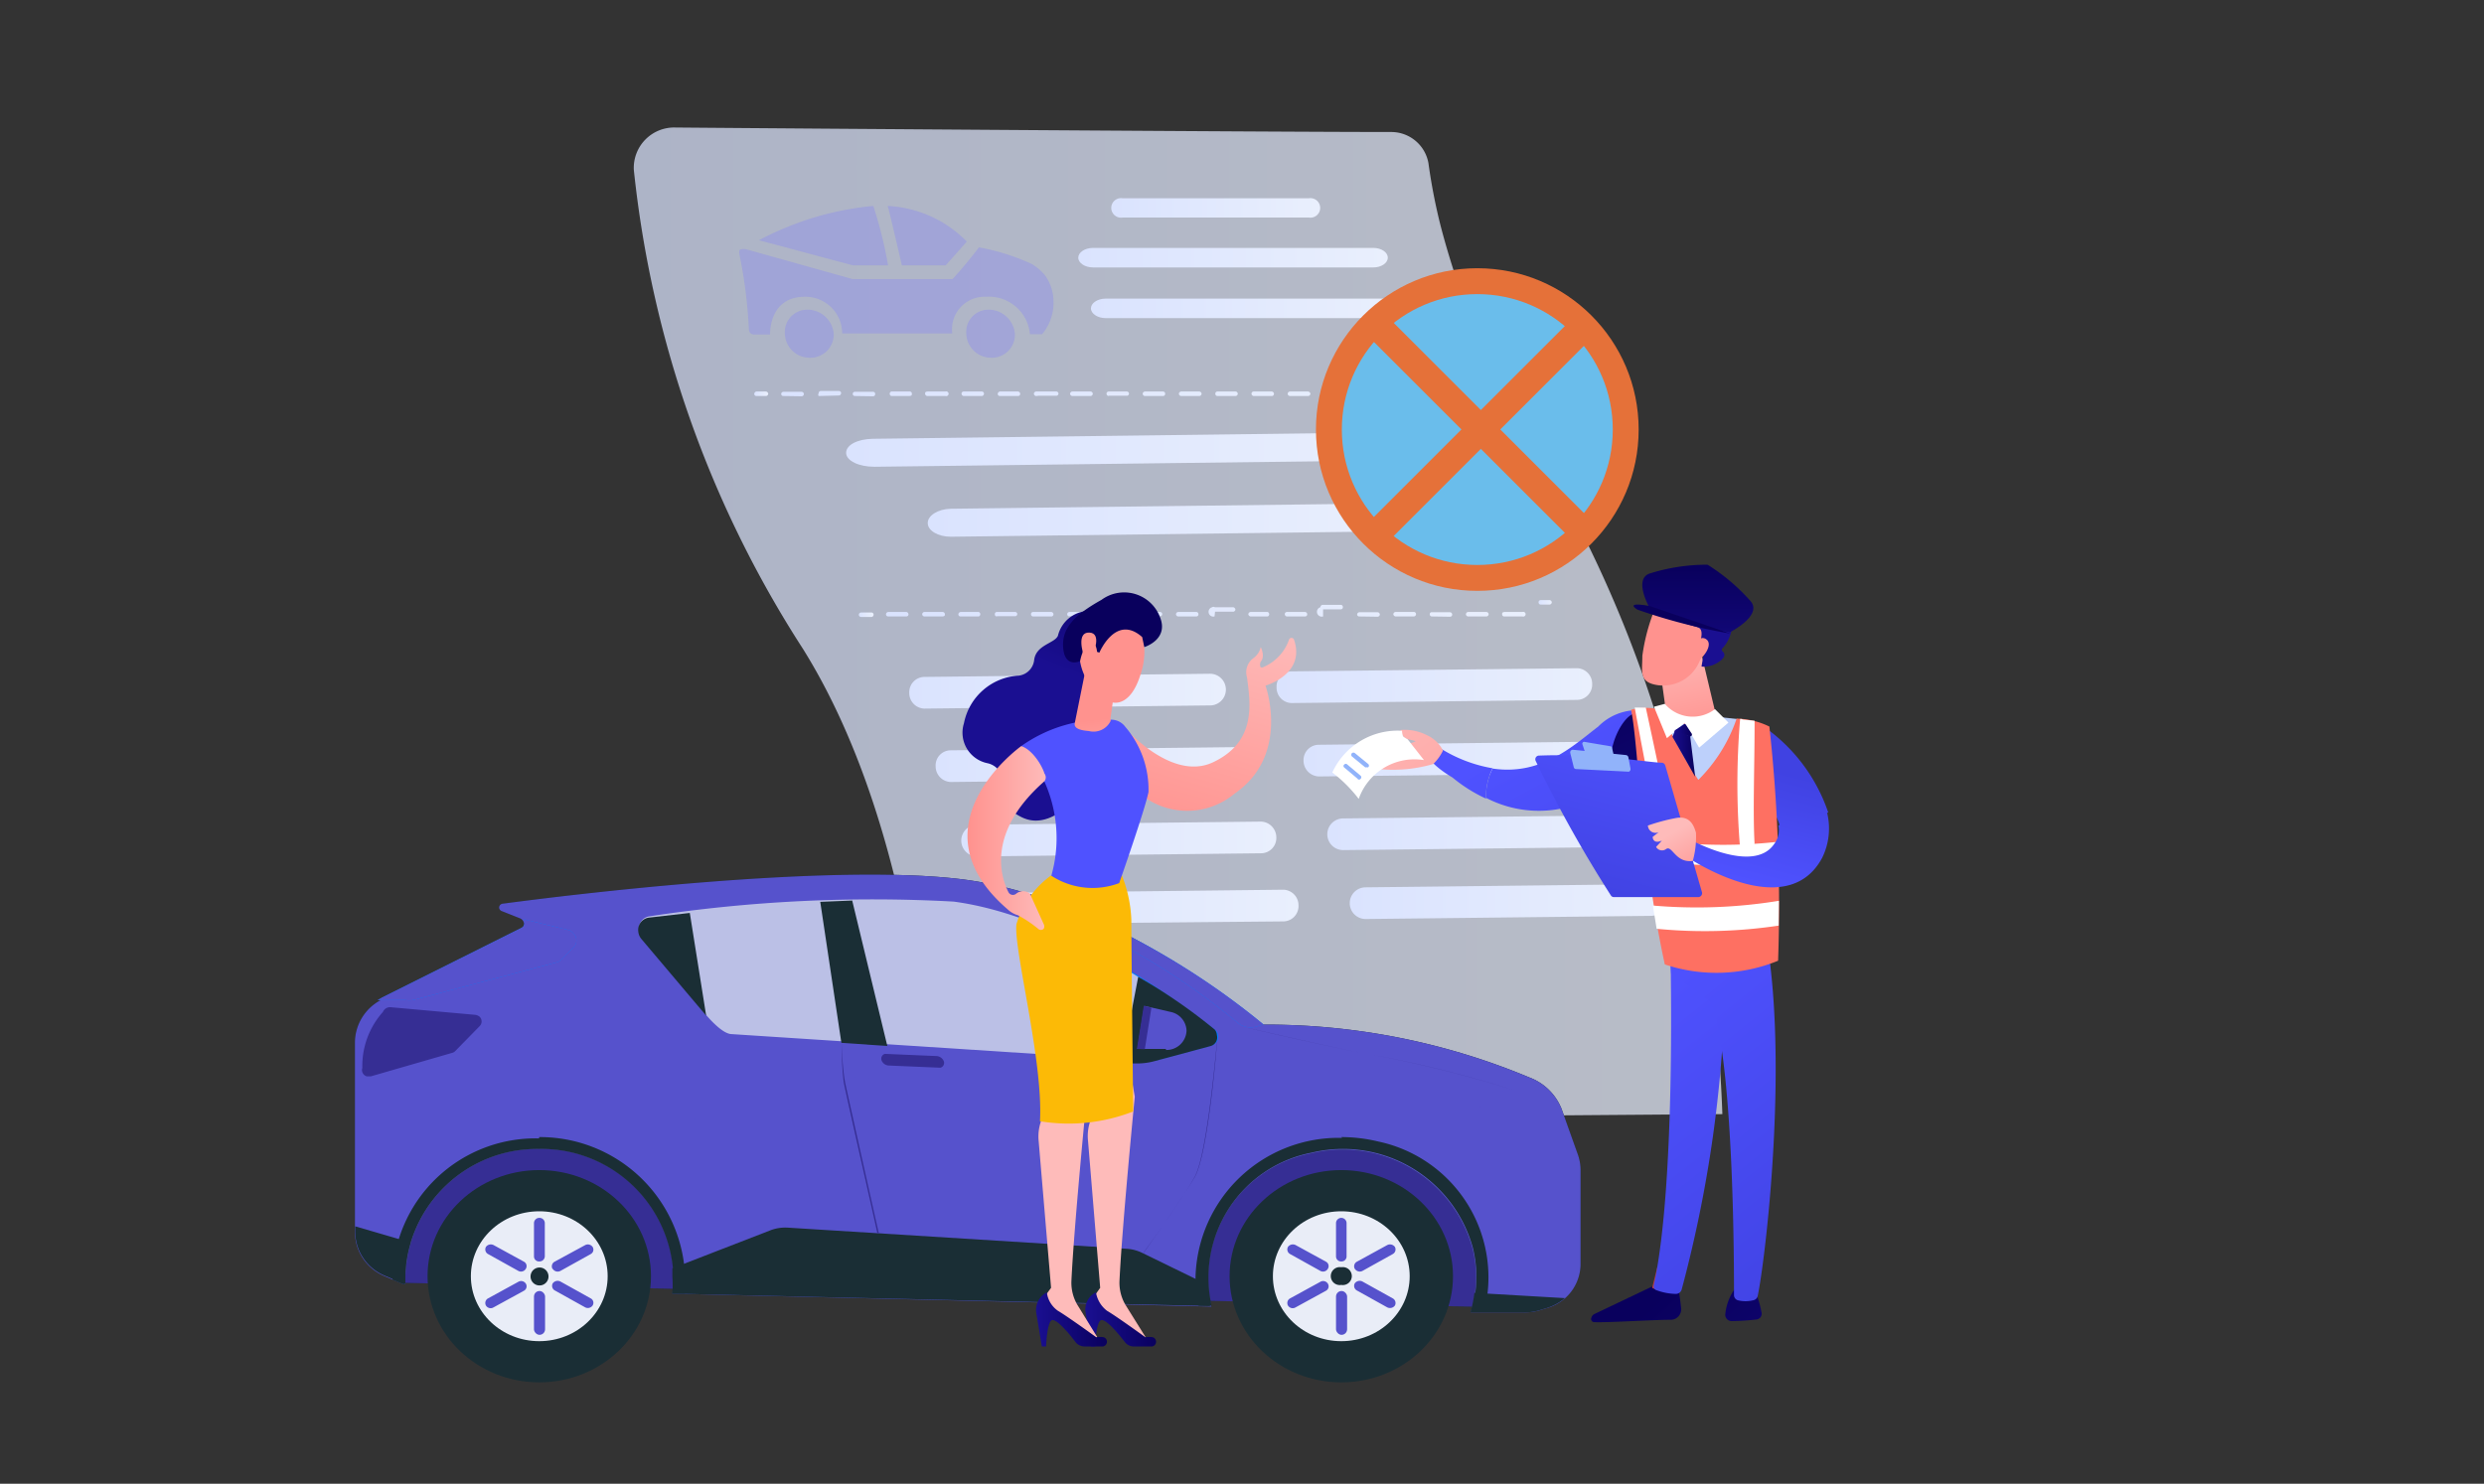<?xml version="1.0" encoding="UTF-8"?> <svg xmlns="http://www.w3.org/2000/svg" xmlns:xlink="http://www.w3.org/1999/xlink" id="Layer_1" data-name="Layer 1" viewBox="0 0 94.06 56.2"><rect x="0" y="0" width="94.06" height="56.2" fill="#333333" stroke="none"/> <defs> <style>.cls-1{fill:none;}.cls-2{clip-path:url(#clip-path);}.cls-3{opacity:0.73;fill:url(#linear-gradient);}.cls-4{fill:url(#linear-gradient-2);}.cls-5{fill:url(#linear-gradient-3);}.cls-6{fill:url(#linear-gradient-4);}.cls-7{fill:url(#linear-gradient-5);}.cls-8{fill:url(#linear-gradient-6);}.cls-9{fill:url(#linear-gradient-7);}.cls-10{fill:url(#linear-gradient-8);}.cls-11{fill:url(#linear-gradient-9);}.cls-12{fill:url(#linear-gradient-10);}.cls-13{fill:url(#linear-gradient-11);}.cls-14{fill:url(#linear-gradient-12);}.cls-15{fill:url(#linear-gradient-13);}.cls-16{fill:url(#linear-gradient-14);}.cls-17{opacity:0.32;}.cls-18{fill:#807df9;}.cls-19{fill:url(#linear-gradient-15);}.cls-20{fill:url(#linear-gradient-16);}.cls-21{fill:url(#linear-gradient-17);}.cls-22{fill:url(#linear-gradient-18);}.cls-23{fill:url(#linear-gradient-19);}.cls-24{fill:url(#linear-gradient-20);}.cls-25{fill:#1a2e35;}.cls-26{fill:#362e94;}.cls-27{fill:#5652cc;}.cls-28{fill:#007cff;}.cls-29{fill:#bbc0e6;}.cls-30{fill:#e9edf7;}.cls-31{fill:url(#linear-gradient-21);}.cls-32{fill:url(#linear-gradient-22);}.cls-33{fill:url(#linear-gradient-23);}.cls-34{fill:#fcba06;}.cls-35{fill:url(#linear-gradient-24);}.cls-36{fill:url(#linear-gradient-25);}.cls-37{fill:url(#linear-gradient-26);}.cls-38{fill:url(#linear-gradient-27);}.cls-39{fill:url(#linear-gradient-28);}.cls-40{fill:url(#linear-gradient-29);}.cls-41{fill:url(#linear-gradient-30);}.cls-42{fill:url(#linear-gradient-31);}.cls-43{fill:url(#linear-gradient-32);}.cls-44{fill:url(#linear-gradient-33);}.cls-45{fill:url(#linear-gradient-34);}.cls-46{fill:url(#linear-gradient-35);}.cls-47{fill:url(#linear-gradient-36);}.cls-48{fill:url(#linear-gradient-37);}.cls-49{fill:url(#linear-gradient-38);}.cls-50{fill:url(#linear-gradient-39);}.cls-51{fill:url(#linear-gradient-40);}.cls-52{fill:url(#linear-gradient-41);}.cls-53{fill:url(#linear-gradient-42);}.cls-54{fill:url(#linear-gradient-43);}.cls-55{fill:#bdd0fb;}.cls-56{fill:url(#linear-gradient-44);}.cls-57{fill:#fff;}.cls-58{fill:url(#linear-gradient-45);}.cls-59{fill:url(#linear-gradient-46);}.cls-60{fill:url(#linear-gradient-47);}.cls-61{fill:url(#linear-gradient-48);}.cls-62{fill:url(#linear-gradient-49);}.cls-63{fill:url(#linear-gradient-50);}.cls-64{fill:url(#linear-gradient-51);}.cls-65{fill:url(#linear-gradient-52);}.cls-66{fill:url(#linear-gradient-53);}.cls-67{fill:url(#linear-gradient-54);}.cls-68{fill:#91b3fa;}.cls-69{fill:url(#linear-gradient-55);}.cls-70{fill:#e57139;}.cls-71{fill:#6abdeb;}</style> <clipPath id="clip-path"> <rect class="cls-1" x="-470" y="-320.31" width="450" height="450"></rect> </clipPath> <linearGradient id="linear-gradient" x1="24.04" y1="23.6" x2="65.23" y2="23.6" gradientUnits="userSpaceOnUse"> <stop offset="0" stop-color="#dae3fe"></stop> <stop offset="1" stop-color="#e9effd"></stop> </linearGradient> <linearGradient id="linear-gradient-2" x1="42.14" y1="7.88" x2="49.93" y2="7.88" xlink:href="#linear-gradient"></linearGradient> <linearGradient id="linear-gradient-3" x1="40.83" y1="9.76" x2="52.52" y2="9.76" xlink:href="#linear-gradient"></linearGradient> <linearGradient id="linear-gradient-4" x1="41.31" y1="11.68" x2="53" y2="11.68" xlink:href="#linear-gradient"></linearGradient> <linearGradient id="linear-gradient-5" x1="31.99" y1="17.03" x2="54.37" y2="17.03" xlink:href="#linear-gradient"></linearGradient> <linearGradient id="linear-gradient-6" x1="35.15" y1="19.7" x2="53.33" y2="19.7" xlink:href="#linear-gradient"></linearGradient> <linearGradient id="linear-gradient-7" x1="34.42" y1="26.18" x2="46.37" y2="26.18" xlink:href="#linear-gradient"></linearGradient> <linearGradient id="linear-gradient-8" x1="35.45" y1="28.96" x2="47.4" y2="28.96" xlink:href="#linear-gradient"></linearGradient> <linearGradient id="linear-gradient-9" x1="36.37" y1="31.78" x2="48.33" y2="31.78" xlink:href="#linear-gradient"></linearGradient> <linearGradient id="linear-gradient-10" x1="37.22" y1="34.36" x2="49.17" y2="34.36" xlink:href="#linear-gradient"></linearGradient> <linearGradient id="linear-gradient-11" x1="48.34" y1="25.97" x2="60.29" y2="25.97" xlink:href="#linear-gradient"></linearGradient> <linearGradient id="linear-gradient-12" x1="49.36" y1="28.75" x2="61.31" y2="28.75" xlink:href="#linear-gradient"></linearGradient> <linearGradient id="linear-gradient-13" x1="50.29" y1="31.57" x2="62.24" y2="31.57" xlink:href="#linear-gradient"></linearGradient> <linearGradient id="linear-gradient-14" x1="51.14" y1="34.15" x2="63.09" y2="34.15" xlink:href="#linear-gradient"></linearGradient> <linearGradient id="linear-gradient-15" x1="28.56" y1="14.94" x2="29.07" y2="14.94" xlink:href="#linear-gradient"></linearGradient> <linearGradient id="linear-gradient-16" x1="29.58" y1="14.7" x2="53.77" y2="14.7" xlink:href="#linear-gradient"></linearGradient> <linearGradient id="linear-gradient-17" x1="54.29" y1="14.46" x2="54.8" y2="14.46" xlink:href="#linear-gradient"></linearGradient> <linearGradient id="linear-gradient-18" x1="32.52" y1="23.28" x2="33.03" y2="23.28" xlink:href="#linear-gradient"></linearGradient> <linearGradient id="linear-gradient-19" x1="33.55" y1="23.05" x2="57.74" y2="23.05" xlink:href="#linear-gradient"></linearGradient> <linearGradient id="linear-gradient-20" x1="58.26" y1="22.81" x2="58.76" y2="22.81" xlink:href="#linear-gradient"></linearGradient> <linearGradient id="linear-gradient-21" x1="45.34" y1="43.76" x2="49.38" y2="40.31" gradientUnits="userSpaceOnUse"> <stop offset="0" stop-color="#febbba"></stop> <stop offset="1" stop-color="#ff928e"></stop> </linearGradient> <linearGradient id="linear-gradient-22" x1="-550.19" y1="49.93" x2="-547.48" y2="49.93" gradientTransform="matrix(-1, 0, 0, 1, -506.38, 0)" gradientUnits="userSpaceOnUse"> <stop offset="0" stop-color="#09005d"></stop> <stop offset="1" stop-color="#1a0f91"></stop> </linearGradient> <linearGradient id="linear-gradient-23" x1="43.02" y1="42.5" x2="46.13" y2="37.53" xlink:href="#linear-gradient-21"></linearGradient> <linearGradient id="linear-gradient-24" x1="-553.02" y1="23.1" x2="-550.51" y2="31.79" gradientTransform="matrix(-1, 0, 0, 1, -506.38, 0)" xlink:href="#linear-gradient-21"></linearGradient> <linearGradient id="linear-gradient-25" x1="-548.58" y1="20.14" x2="-546.5" y2="25.38" xlink:href="#linear-gradient-22"></linearGradient> <linearGradient id="linear-gradient-26" x1="-548.32" y1="49.93" x2="-545.62" y2="49.93" xlink:href="#linear-gradient-22"></linearGradient> <linearGradient id="linear-gradient-27" x1="45.83" y1="26.88" x2="65.15" y2="12.51" gradientUnits="userSpaceOnUse"> <stop offset="0" stop-color="#4f52ff"></stop> <stop offset="1" stop-color="#4042e2"></stop> </linearGradient> <linearGradient id="linear-gradient-28" x1="-548.45" y1="30.44" x2="-548.02" y2="27.23" gradientTransform="matrix(-1, 0, 0, 1, -506.38, 0)" xlink:href="#linear-gradient-21"></linearGradient> <linearGradient id="linear-gradient-29" x1="-546.02" y1="31.73" x2="-543.02" y2="31.73" gradientTransform="matrix(-1, 0, 0, 1, -506.38, 0)" xlink:href="#linear-gradient-21"></linearGradient> <linearGradient id="linear-gradient-30" x1="-1708.48" y1="2457.38" x2="-1704.53" y2="2450.36" gradientTransform="matrix(-0.74, -0.68, -0.68, 0.74, 448.26, -2937.44)" xlink:href="#linear-gradient-21"></linearGradient> <linearGradient id="linear-gradient-31" x1="-1707.63" y1="2451.26" x2="-1705.66" y2="2456.21" gradientTransform="matrix(-0.74, -0.68, -0.68, 0.74, 448.26, -2937.44)" xlink:href="#linear-gradient-22"></linearGradient> <linearGradient id="linear-gradient-32" x1="-1707.64" y1="2457.85" x2="-1703.69" y2="2450.83" gradientTransform="matrix(-0.74, -0.68, -0.68, 0.74, 448.26, -2937.44)" xlink:href="#linear-gradient-21"></linearGradient> <linearGradient id="linear-gradient-33" x1="7462.17" y1="20.32" x2="7452.49" y2="30.84" gradientTransform="matrix(-1, 0.01, 0.01, 1, 7522.4, -43.52)" xlink:href="#linear-gradient-22"></linearGradient> <linearGradient id="linear-gradient-34" x1="7459.18" y1="21.1" x2="7460.04" y2="21.1" gradientTransform="matrix(-1, 0.01, 0.01, 1, 7522.4, -43.52)" gradientUnits="userSpaceOnUse"> <stop offset="0" stop-color="#a22b25"></stop> <stop offset="1" stop-color="#c0423c"></stop> </linearGradient> <linearGradient id="linear-gradient-35" x1="7463.35" y1="-157.32" x2="7455.12" y2="-146.17" gradientTransform="matrix(-1, 0.01, 0.01, 1.05, 7524.32, 129.86)" xlink:href="#linear-gradient-27"></linearGradient> <linearGradient id="linear-gradient-36" x1="7460.15" y1="18.32" x2="7450.48" y2="28.84" gradientTransform="matrix(-1, 0.01, 0.01, 1, 7522.4, -43.52)" xlink:href="#linear-gradient-22"></linearGradient> <linearGradient id="linear-gradient-37" x1="7456.09" y1="21.05" x2="7456.83" y2="21.05" xlink:href="#linear-gradient-34"></linearGradient> <linearGradient id="linear-gradient-38" x1="7461.27" y1="-219.74" x2="7453.03" y2="-208.59" gradientTransform="matrix(-1, 0.01, 0.01, 1.07, 7524.34, 198.38)" xlink:href="#linear-gradient-27"></linearGradient> <linearGradient id="linear-gradient-39" x1="-1514.46" y1="33.59" x2="-1515.56" y2="29.3" gradientTransform="matrix(-1, 0, 0, 1, -1447.74, 0)" xlink:href="#linear-gradient-27"></linearGradient> <linearGradient id="linear-gradient-40" x1="-1506.51" y1="27.39" x2="-1512.06" y2="37.71" gradientTransform="matrix(-1, 0, 0, 1, -1447.74, 0)" xlink:href="#linear-gradient-27"></linearGradient> <linearGradient id="linear-gradient-41" x1="-1503.18" y1="29.18" x2="-1508.73" y2="39.51" gradientTransform="matrix(-1, 0, 0, 1, -1447.74, 0)" xlink:href="#linear-gradient-27"></linearGradient> <linearGradient id="linear-gradient-42" x1="-1498.86" y1="25.9" x2="-1506.67" y2="35.9" gradientTransform="matrix(-1, 0, 0, 1, -1447.74, 0)" xlink:href="#linear-gradient-21"></linearGradient> <linearGradient id="linear-gradient-43" x1="-1509.57" y1="25.74" x2="-1515.12" y2="36.07" gradientTransform="matrix(-1, 0, 0, 1, -1447.74, 0)" xlink:href="#linear-gradient-22"></linearGradient> <linearGradient id="linear-gradient-44" x1="68.13" y1="25.14" x2="67.01" y2="27.16" gradientUnits="userSpaceOnUse"> <stop offset="0" stop-color="#ff928e"></stop> <stop offset="1" stop-color="#fe7062"></stop> </linearGradient> <linearGradient id="linear-gradient-45" x1="-1513.88" y1="33.4" x2="-1514.97" y2="29.15" gradientTransform="matrix(-1, 0, 0, 1, -1447.74, 0)" xlink:href="#linear-gradient-27"></linearGradient> <linearGradient id="linear-gradient-46" x1="-1511.19" y1="24.21" x2="-1511.95" y2="27.91" gradientTransform="matrix(-1, 0, 0, 1, -1447.74, 0)" xlink:href="#linear-gradient-21"></linearGradient> <linearGradient id="linear-gradient-47" x1="-1779.1" y1="458.89" x2="-1781.01" y2="463.76" gradientTransform="matrix(-1, 0.03, 0.03, 1, -1813.24, -576.15)" xlink:href="#linear-gradient-21"></linearGradient> <linearGradient id="linear-gradient-48" x1="-1508.23" y1="19.22" x2="-1508.76" y2="19.82" gradientTransform="matrix(-1, 0, 0, 1, -1447.74, 0)" xlink:href="#linear-gradient-22"></linearGradient> <linearGradient id="linear-gradient-49" x1="-1779.92" y1="458.56" x2="-1781.83" y2="463.43" gradientTransform="matrix(-1, 0.03, 0.03, 1, -1813.24, -576.15)" xlink:href="#linear-gradient-21"></linearGradient> <linearGradient id="linear-gradient-50" x1="-1511.8" y1="27.65" x2="-1511.12" y2="27.65" gradientTransform="matrix(-1, 0, 0, 1, -1447.74, 0)" xlink:href="#linear-gradient-22"></linearGradient> <linearGradient id="linear-gradient-51" x1="-1511.93" y1="28.56" x2="-1511.06" y2="28.56" gradientTransform="matrix(-1, 0, 0, 1, -1447.74, 0)" xlink:href="#linear-gradient-22"></linearGradient> <linearGradient id="linear-gradient-52" x1="-1512.05" y1="21.48" x2="-1512.05" y2="26.79" gradientTransform="matrix(-1, 0, 0, 1, -1447.74, 0)" xlink:href="#linear-gradient-22"></linearGradient> <linearGradient id="linear-gradient-53" x1="-1800" y1="104.38" x2="-1798.79" y2="101.08" gradientTransform="matrix(-1, -0.07, -0.07, 1, -1722.88, -212.47)" xlink:href="#linear-gradient-22"></linearGradient> <linearGradient id="linear-gradient-54" x1="62.28" y1="27.41" x2="60.54" y2="34.21" xlink:href="#linear-gradient-27"></linearGradient> <linearGradient id="linear-gradient-55" x1="63.34" y1="31.54" x2="64.4" y2="33.45" xlink:href="#linear-gradient-21"></linearGradient> </defs> <path class="cls-3" d="M35.22,42.43l30-.23a58,58,0,0,0-.91-8.35,46.81,46.81,0,0,0-5.9-16.42,31.42,31.42,0,0,1-3.86-8.88,21.66,21.66,0,0,1-.46-2.37A1.43,1.43,0,0,0,52.69,5c-4.34,0-22.33-.13-27.11-.17A1.53,1.53,0,0,0,24,6.43a41.35,41.35,0,0,0,6.4,18.14C34.92,31.8,35.22,42.33,35.22,42.43Z"></path> <path class="cls-4" d="M42.51,7.51h7.05a.37.37,0,1,1,0,.73H42.51a.37.37,0,1,1,0-.73Z"></path> <path class="cls-5" d="M41.39,9.39H52c.3,0,.55.16.55.37s-.25.37-.55.37H41.39c-.31,0-.56-.17-.56-.37S41.08,9.39,41.39,9.39Z"></path> <path class="cls-6" d="M41.87,11.31H52.45c.3,0,.55.16.55.37s-.25.37-.55.37H41.87c-.31,0-.56-.17-.56-.37S41.56,11.31,41.87,11.31Z"></path> <path class="cls-7" d="M33.05,16.62l20.25-.25c.59,0,1.07.23,1.07.52s-.47.53-1,.54l-20.26.25c-.58,0-1.06-.22-1.07-.52S32.46,16.63,33.05,16.62Z"></path> <path class="cls-8" d="M36,19.27l16.46-.2c.48,0,.87.23.87.52s-.38.53-.85.54L36,20.33c-.48,0-.87-.23-.87-.52S35.53,19.28,36,19.27Z"></path> <path class="cls-9" d="M35,25.64l10.82-.12a.6.6,0,0,1,0,1.2L35,26.84a.59.59,0,0,1-.57-.6A.58.58,0,0,1,35,25.64Z"></path> <path class="cls-10" d="M36,28.42l10.81-.12a.6.6,0,0,1,0,1.2L36,29.62a.59.59,0,0,1-.57-.6A.57.57,0,0,1,36,28.42Z"></path> <path class="cls-11" d="M36.93,31.24l10.82-.12a.6.6,0,0,1,.58.6.58.58,0,0,1-.57.6L37,32.44a.6.6,0,0,1,0-1.2Z"></path> <path class="cls-12" d="M37.78,33.82,48.6,33.7a.59.59,0,0,1,.57.6.58.58,0,0,1-.56.6L37.79,35a.6.6,0,0,1,0-1.2Z"></path> <path class="cls-13" d="M48.9,25.43l10.81-.12a.59.59,0,0,1,.58.6.58.58,0,0,1-.56.6l-10.82.12a.58.58,0,0,1-.57-.6A.57.57,0,0,1,48.9,25.43Z"></path> <path class="cls-14" d="M49.92,28.21l10.82-.12a.58.58,0,0,1,.57.59.57.57,0,0,1-.56.61l-10.81.12a.6.6,0,0,1-.58-.6A.58.58,0,0,1,49.92,28.21Z"></path> <path class="cls-15" d="M50.85,31l10.82-.12a.59.59,0,0,1,.57.6.58.58,0,0,1-.56.6l-10.82.12a.6.6,0,0,1,0-1.2Z"></path> <path class="cls-16" d="M51.7,33.61l10.82-.12a.59.59,0,0,1,.57.6.58.58,0,0,1-.56.6l-10.82.12a.6.6,0,0,1,0-1.2Z"></path> <g class="cls-17"> <path class="cls-18" d="M39.07,10a8.28,8.28,0,0,0-2-.63c-.31.4-.63.8-1,1.2H32.28l-4-1.12a.37.37,0,0,0-.23,0c-.06,0-.07.08-.05.18a18.61,18.61,0,0,1,.36,2.87.19.19,0,0,0,.19.17l.61,0s-.06-1.43,1.31-1.43a1.39,1.39,0,0,1,1.42,1.39h4.17a1.23,1.23,0,0,1,1.27-1.39A1.56,1.56,0,0,1,39,12.66h.46a1.86,1.86,0,0,0,.43-1.31,1.69,1.69,0,0,0-.32-.92A2,2,0,0,0,39.07,10Z"></path> <path class="cls-18" d="M28.74,9.1a11.49,11.49,0,0,1,4.33-1.3,16.81,16.81,0,0,1,.56,2.25H32.29Z"></path> <path class="cls-18" d="M33.61,7.8a4.5,4.5,0,0,1,3,1.35l-.8.9H34.15S33.63,7.78,33.61,7.8Z"></path> <path class="cls-18" d="M29.72,12.64a.85.85,0,0,1,.85-.91,1,1,0,0,1,1,.91.88.88,0,0,1-.89.91A.94.94,0,0,1,29.72,12.64Z"></path> <path class="cls-18" d="M36.59,12.64a.84.84,0,0,1,.84-.91,1,1,0,0,1,1,.91.87.87,0,0,1-.88.91A.94.94,0,0,1,36.59,12.64Z"></path> </g> <path class="cls-19" d="M28.64,15a.08.08,0,0,1-.08-.08.1.1,0,0,1,.08-.09H29a.1.1,0,0,1,.09.08A.09.09,0,0,1,29,15h-.34Z"></path> <path class="cls-20" d="M29.67,15a.08.08,0,0,1-.09-.08.09.09,0,0,1,.09-.08l.68,0h0a.09.09,0,0,1,.09.09.09.09,0,0,1-.08.08ZM31,15A.08.08,0,0,1,31,14.9a.08.08,0,0,1,.08-.09h.69a.08.08,0,0,1,.08.08.09.09,0,0,1-.08.09Zm1.37,0a.08.08,0,1,1,0-.16l.69,0h0a.08.08,0,0,1,.08.09.08.08,0,0,1-.08.08Zm1.38,0a.09.09,0,0,1,0-.17h.69a.08.08,0,0,1,.09.08c0,.05,0,.08-.09.09Zm1.37,0a.09.09,0,0,1-.09-.08c0-.05,0-.08.09-.09h.68a.09.09,0,1,1,0,.17Zm1.37,0a.09.09,0,0,1-.08-.08.08.08,0,0,1,.08-.09h.69a.08.08,0,0,1,.08.08.09.09,0,0,1-.08.09Zm1.37,0a.08.08,0,0,1-.08-.08.1.1,0,0,1,.08-.09h.69a.09.09,0,0,1,.08.08.08.08,0,0,1-.08.09H37.9Zm1.38,0a.09.09,0,0,1-.09-.09.09.09,0,0,1,.08-.08H40a.08.08,0,1,1,0,.16l-.68,0Zm1.37,0a.09.09,0,0,1-.09-.08.09.09,0,0,1,.09-.09h.69a.09.09,0,0,1,.08.08.09.09,0,0,1-.08.09Zm1.37,0a.09.09,0,0,1-.08-.09.08.08,0,0,1,.08-.08h.69a.08.08,0,0,1,0,.16l-.69,0Zm1.37,0a.09.09,0,0,1-.08-.08.09.09,0,0,1,.08-.09h.69a.08.08,0,0,1,.08.08.08.08,0,0,1-.08.09h-.69Zm1.38,0a.09.09,0,0,1-.09-.09.09.09,0,0,1,.09-.08l.68,0h0a.09.09,0,0,1,.09.09.09.09,0,0,1-.09.08l-.68,0Zm1.37,0a.08.08,0,0,1-.08-.08.08.08,0,0,1,.08-.09h.69a.09.09,0,0,1,.08.08.09.09,0,0,1-.08.09Zm1.37,0a.09.09,0,0,1-.08-.09.08.08,0,0,1,.08-.08l.69,0h0a.09.09,0,0,1,.08.09.08.08,0,0,1-.08.08l-.69,0Zm1.37,0a.09.09,0,0,1-.08-.08.09.09,0,0,1,.08-.09h.69a.1.1,0,0,1,.09.08.09.09,0,0,1-.09.09h-.69Zm1.38,0a.08.08,0,0,1-.09-.08.09.09,0,0,1,.09-.08l.68,0h0a.09.09,0,0,1,.09.09.09.09,0,0,1-.08.08Zm1.37,0a.08.08,0,0,1-.08-.08.08.08,0,0,1,.08-.09h.69a.08.08,0,0,1,.08.08.09.09,0,0,1-.08.09Zm1.37,0a.08.08,0,0,1,0-.16l.69,0h0a.08.08,0,0,1,.08.09.08.08,0,0,1-.08.08Z"></path> <path class="cls-21" d="M54.38,14.55a.09.09,0,1,1,0-.17h.34a.09.09,0,0,1,.09.09.09.09,0,0,1-.09.08Z"></path> <path class="cls-22" d="M32.61,23.37a.09.09,0,0,1-.09-.08.09.09,0,0,1,.09-.09H33a.08.08,0,0,1,.08.08.09.09,0,0,1-.08.09Z"></path> <path class="cls-23" d="M33.63,23.35a.08.08,0,0,1-.08-.08.09.09,0,0,1,.08-.09h.69a.09.09,0,0,1,.08.08.08.08,0,0,1-.08.09Zm1.37,0a.09.09,0,0,1-.08-.08.09.09,0,0,1,.08-.09h.69a.09.09,0,0,1,.09.08c0,.05,0,.08-.09.09H35Zm1.38,0a.08.08,0,0,1-.09-.08s0-.08.09-.09h.68a.09.09,0,0,1,0,.17Zm1.37,0a.08.08,0,0,1-.08-.09s0-.08.08-.08h.69a.08.08,0,0,1,0,.16l-.69,0Zm1.37,0a.08.08,0,0,1-.08-.08.08.08,0,0,1,.08-.09h.69a.09.09,0,0,1,.08.08.08.08,0,0,1-.08.09Zm1.38,0a.09.09,0,0,1-.09-.09.09.09,0,0,1,.08-.08h.69a.08.08,0,0,1,.09.08.09.09,0,0,1-.09.08l-.68,0Zm1.37,0a.09.09,0,0,1-.09-.08.09.09,0,0,1,.09-.09h.68a.09.09,0,1,1,0,.17Zm1.37,0a.08.08,0,0,1-.08-.09.08.08,0,0,1,.08-.08h.69a.08.08,0,0,1,0,.16l-.69,0Zm1.37,0a.09.09,0,0,1-.08-.08.09.09,0,0,1,.08-.09h.69a.08.08,0,0,1,.08.08.08.08,0,0,1-.08.09Zm1.38,0A.09.09,0,0,1,45.9,23,.09.09,0,0,1,46,23l.69,0a.1.1,0,0,1,.09.09.09.09,0,0,1-.09.08l-.68,0Zm1.37,0a.1.1,0,0,1-.09-.08.09.09,0,0,1,.09-.09H48a.09.09,0,0,1,0,.17Zm1.37,0a.09.09,0,0,1-.08-.09.08.08,0,0,1,.08-.08l.69,0h0a.09.09,0,0,1,.08.09.08.08,0,0,1-.08.08l-.69,0Zm1.37,0A.09.09,0,0,1,50,23a.09.09,0,0,1,.08-.09h.69a.08.08,0,0,1,.08.08.08.08,0,0,1-.08.09H50.1Zm1.38,0a.08.08,0,0,1-.09-.08.09.09,0,0,1,.09-.08l.68,0h0a.09.09,0,0,1,.09.09.09.09,0,0,1-.09.08Zm1.37,0a.1.1,0,0,1-.09-.08.09.09,0,0,1,.09-.09h.68a.08.08,0,0,1,.09.08.09.09,0,0,1-.08.09Zm1.37,0a.08.08,0,0,1-.08-.08.07.07,0,0,1,.08-.08l.69,0h0a.09.09,0,0,1,.08.09.08.08,0,0,1-.08.08Zm1.37,0a.09.09,0,0,1-.08-.08.09.09,0,0,1,.08-.09h.69a.09.09,0,0,1,.09.08.09.09,0,0,1-.09.09h-.69Zm1.38,0a.08.08,0,0,1-.09-.08c0-.05,0-.08.09-.09h.68a.09.09,0,1,1,0,.17Z"></path> <path class="cls-24" d="M58.34,22.9a.08.08,0,0,1-.08-.08.08.08,0,0,1,.08-.09h.34a.09.09,0,0,1,.08.09.09.09,0,0,1-.08.08Z"></path> <polygon class="cls-25" points="15.28 48.59 58.2 49.55 58.2 42.58 14.87 42.58 15.28 48.59"></polygon> <polygon class="cls-26" points="15.28 48.59 58.2 49.55 58.2 42.58 14.87 42.58 15.28 48.59"></polygon> <path class="cls-25" d="M59.85,44.36V47.9a1.74,1.74,0,0,1-1.28,1.65l-.3.09a1.92,1.92,0,0,1-.58.07l-2,0a4.56,4.56,0,0,0,.06-2.43,5.09,5.09,0,0,0-6.1-3.59,4.82,4.82,0,0,0-3.78,5.8L25.46,49a5.06,5.06,0,0,0,.05-.68,5,5,0,0,0-5.1-4.8,5,5,0,0,0-5.06,4.84c0,.1,0,.19,0,.28l-.08,0-.7-.3a1.81,1.81,0,0,1-1.13-1.66v-7.2a1.83,1.83,0,0,1,1-1.61l5.24-2.62a.25.25,0,0,0,0-.47L19,34.51a.15.15,0,0,1-.1-.12.15.15,0,0,1,.13-.16c2.49-.33,12.18-1.53,17.28-.94,5.87.68,11.5,5.52,11.5,5.52a25.8,25.8,0,0,1,10.1,2A2.1,2.1,0,0,1,59.13,42l.6,1.68A1.82,1.82,0,0,1,59.85,44.36Z"></path> <path class="cls-27" d="M59.85,44.36V47.9a1.74,1.74,0,0,1-1.28,1.65l-.3.09a1.92,1.92,0,0,1-.58.07l-2,0a4.56,4.56,0,0,0,.06-2.43,5.09,5.09,0,0,0-6.1-3.59,4.82,4.82,0,0,0-3.78,5.8L25.46,49a5.06,5.06,0,0,0,.05-.68,5,5,0,0,0-5.1-4.8,5,5,0,0,0-5.06,4.84c0,.1,0,.19,0,.28l-.08,0-.7-.3a1.81,1.81,0,0,1-1.13-1.66v-7.2a1.83,1.83,0,0,1,1-1.61l5.24-2.62a.25.25,0,0,0,0-.47L19,34.51a.15.15,0,0,1-.1-.12.15.15,0,0,1,.13-.16c2.49-.33,12.18-1.53,17.28-.94,5.87.68,11.5,5.52,11.5,5.52a25.8,25.8,0,0,1,10.1,2A2.1,2.1,0,0,1,59.13,42l.6,1.68A1.82,1.82,0,0,1,59.85,44.36Z"></path> <path class="cls-25" d="M25.46,49a4.49,4.49,0,0,0,0-.64c0-.11,0-.21,0-.32l3.69-1.43a1.57,1.57,0,0,1,.68-.11l12.83.8a1.57,1.57,0,0,1,.6.16l2.44,1.19a4.64,4.64,0,0,0,.12.82Z"></path> <path class="cls-25" d="M13.45,46.63v-.18l2.09.61a4.32,4.32,0,0,0-.19,1.28c0,.1,0,.19,0,.28l-.08,0-.7-.3A1.81,1.81,0,0,1,13.45,46.63Z"></path> <path class="cls-25" d="M59.26,49.17a2,2,0,0,1-.7.38l-.3.09a1.88,1.88,0,0,1-.58.07l-2,0a4.62,4.62,0,0,0,.15-.74Z"></path> <path class="cls-25" d="M20.42,43.07A5.5,5.5,0,0,1,25.93,49l-.48,0a5.06,5.06,0,0,0,.05-.68,5,5,0,0,0-5.1-4.8,5,5,0,0,0-5.06,4.84c0,.1,0,.19,0,.28l-.08,0-.4-.17v-.08a5.42,5.42,0,0,1,5.55-5.27Z"></path> <path class="cls-25" d="M50.79,43.07a6,6,0,0,1,1.41.17,5.26,5.26,0,0,1,4,6.44h-.49a4.56,4.56,0,0,0,.06-2.43,5.1,5.1,0,0,0-6.11-3.59,4.82,4.82,0,0,0-3.78,5.8l-.49,0a5,5,0,0,1-.12-1.09,5.42,5.42,0,0,1,5.55-5.27Z"></path> <path class="cls-28" d="M46,39a.31.31,0,0,1,.12.19.34.34,0,0,1-.23.41l-2.12.57a1.61,1.61,0,0,1-.58,0L27.43,38.38a1.64,1.64,0,0,1-1-.53l-2.06-2.28a.5.5,0,0,1-.12-.28.46.46,0,0,1,.38-.52,56,56,0,0,1,11.53-.56C40.09,34.67,44.05,37.48,46,39Z"></path> <path class="cls-29" d="M45.89,39a.31.31,0,0,1,.12.19.34.34,0,0,1-.23.41l-2.12.57a1.63,1.63,0,0,1-.58,0l-15.37-1c-.38,0-1-.71-1.39-1.26l-2-2.4a.5.5,0,0,1-.12-.28.46.46,0,0,1,.38-.52,56,56,0,0,1,11.53-.56C40,34.67,44,37.48,45.89,39Z"></path> <path class="cls-26" d="M35.62,40.44a.19.19,0,0,0,.12-.24h0a.32.32,0,0,0-.3-.2l-1.87-.08H33.5a.19.19,0,0,0-.12.24h0a.31.31,0,0,0,.29.2l1.88.08Z"></path> <path class="cls-28" d="M21.71,35.35a.37.37,0,0,1,0,.54l-.44.45a.37.37,0,0,1-.19.11l-5.44,1.43a.92.92,0,0,1-.29,0H14.3l.18-.1,5.24-2.62h0a.24.24,0,0,0,.12-.34l1.7.41A.38.38,0,0,1,21.71,35.35Z"></path> <path class="cls-27" d="M55.55,41.48l1.85-.19,1.07.41a.76.76,0,0,1,.45.49h0a.5.5,0,0,1-.05.38l0,0a.6.6,0,0,1-.59.28l-1.07-.14a.81.81,0,0,1-.29-.12l-1.23-.89Z"></path> <path class="cls-28" d="M47.85,38.81l-.3.08a.77.77,0,0,1-.66-.13A25.54,25.54,0,0,0,39,34.27l0,0a.05.05,0,0,1,0-.08l.4-.2A28.63,28.63,0,0,1,47.85,38.81Z"></path> <path class="cls-27" d="M47.85,38.81l-.3.08a.77.77,0,0,1-.66-.13A25.54,25.54,0,0,0,39,34.27l0,0a.05.05,0,0,1,0-.08l.4-.2A28.63,28.63,0,0,1,47.85,38.81Z"></path> <path class="cls-27" d="M30.22,40.67l15.63,1.07-.29,1.82a3.73,3.73,0,0,1-.64,1.57L43.61,47,30.27,45.27,24,40.67Z"></path> <ellipse class="cls-25" cx="20.42" cy="48.34" rx="4.23" ry="4.02"></ellipse> <ellipse class="cls-30" cx="20.42" cy="48.34" rx="2.59" ry="2.46"></ellipse> <path class="cls-27" d="M20.22,46.33v1.26a.19.19,0,0,0,.2.19h0a.2.2,0,0,0,.21-.19V46.33a.2.2,0,0,0-.21-.2h0A.2.2,0,0,0,20.22,46.33Z"></path> <rect class="cls-27" x="20.22" y="48.9" width="0.42" height="1.66" rx="0.21"></rect> <path class="cls-27" d="M19.63,48.14a.21.21,0,0,0,.28-.08h0a.19.19,0,0,0-.07-.27l-1.15-.63a.23.23,0,0,0-.29.07h0a.2.2,0,0,0,.08.27l1.15.64Z"></path> <path class="cls-27" d="M22.16,49.52a.22.22,0,0,0,.28-.07h0a.19.19,0,0,0-.07-.27l-1.15-.64h0a.23.23,0,0,0-.29.07h0a.2.2,0,0,0,.08.27l1.15.64Z"></path> <path class="cls-27" d="M18.69,49.52l1.15-.63a.19.19,0,0,0,.07-.27h0a.21.21,0,0,0-.28-.07l-1.15.63a.2.2,0,0,0-.08.27h0A.21.21,0,0,0,18.69,49.52Z"></path> <path class="cls-27" d="M20.93,48.06a.22.22,0,0,0,.29.08l1.15-.64h0a.19.19,0,0,0,.07-.27h0a.22.22,0,0,0-.28-.07L21,47.79h0a.2.2,0,0,0-.08.27Z"></path> <path class="cls-25" d="M20.77,48.34a.34.34,0,0,0-.35-.33h0a.34.34,0,1,0,.35.33Z"></path> <ellipse class="cls-25" cx="50.79" cy="48.34" rx="4.23" ry="4.02"></ellipse> <ellipse class="cls-30" cx="50.79" cy="48.34" rx="2.59" ry="2.46"></ellipse> <path class="cls-27" d="M50.59,46.33v1.26a.19.19,0,0,0,.2.19h0a.19.19,0,0,0,.2-.19V46.33a.2.2,0,0,0-.2-.2h0A.2.2,0,0,0,50.59,46.33Z"></path> <rect class="cls-27" x="50.59" y="48.9" width="0.42" height="1.66" rx="0.21"></rect> <path class="cls-27" d="M50,48.14a.21.21,0,0,0,.28-.08h0a.19.19,0,0,0-.07-.27l-1.15-.63h0a.23.23,0,0,0-.29.07h0a.2.2,0,0,0,.08.27l1.15.64Z"></path> <path class="cls-27" d="M52.82,49.45h0a.2.2,0,0,0-.08-.27l-1.15-.64a.23.23,0,0,0-.29.07h0a.2.2,0,0,0,.08.27l1.15.64A.23.23,0,0,0,52.82,49.45Z"></path> <path class="cls-27" d="M48.77,49.45a.21.21,0,0,0,.29.07l1.15-.63a.19.19,0,0,0,.07-.27h0a.21.21,0,0,0-.28-.07l-1.15.63h0a.2.2,0,0,0-.08.27Z"></path> <path class="cls-27" d="M51.31,48.07a.22.22,0,0,0,.28.07l1.15-.64h0a.2.2,0,0,0,.08-.27h0a.23.23,0,0,0-.29-.07l-1.15.63h0a.2.2,0,0,0-.08.27h0Z"></path> <path class="cls-25" d="M50.79,48h0a.34.34,0,1,0,0,.67.34.34,0,1,0,0-.67Z"></path> <path class="cls-26" d="M13.89,40.77a.25.25,0,0,1-.17-.32,3.07,3.07,0,0,1,.78-2.12.29.29,0,0,1,.28-.18l3.22.29a.33.33,0,0,1,.16.07.25.25,0,0,1,0,.36l-.92.94a.24.24,0,0,1-.12.07l-3.08.89Z"></path> <path class="cls-25" d="M46.08,39.21a.34.34,0,0,1-.23.41l-2.12.57a2.52,2.52,0,0,1-.59.09l-.67,0L43.1,37A20.86,20.86,0,0,1,46,39,.37.37,0,0,1,46.08,39.21Z"></path> <path class="cls-25" d="M32.27,34.11l1.33,5.51-1.74-.12-.8-5.34Z"></path> <path class="cls-25" d="M26.74,38.47l-2.45-2.9a.5.5,0,0,1-.12-.28.47.47,0,0,1,.38-.53l1.57-.18"></path> <path class="cls-25" d="M44.15,39.77a.76.76,0,0,0,.78-.72h0a.75.75,0,0,0-.6-.72l-1-.23-.26,1.63,1.08,0Z"></path> <path class="cls-27" d="M44.15,39.77a.76.76,0,0,0,.78-.72h0a.75.75,0,0,0-.6-.72l-1-.23-.26,1.63,1.08,0Z"></path> <polygon class="cls-26" points="43.35 39.74 43.05 39.73 43.31 38.1 43.6 38.17 43.35 39.74"></polygon> <path class="cls-26" d="M33.22,46.71h0c0-.05-1.13-5-1.27-5.71a8.9,8.9,0,0,1-.06-1.49,0,0,0,0,1,0,0s0,0,0,0A8.11,8.11,0,0,0,32,41c.15.68,1.26,5.66,1.28,5.71a0,0,0,0,1,0,0Z"></path> <path class="cls-26" d="M43.29,47.46h0s0,0,0,0,1.46-2,1.95-2.89.84-5.17.85-5.21a0,0,0,0,1,0,0l0,0c0,.18-.34,4.36-.85,5.23s-1.94,2.87-1.95,2.89Z"></path> <path class="cls-26" d="M57.4,41.31h0a49.22,49.22,0,0,0-5.48-1.37c-1-.15-4.62-1-4.66-1s0,0,0,0,0,0,0,0,3.61.84,4.66,1a47.1,47.1,0,0,1,5.48,1.37s0,0,0,0Z"></path> <path class="cls-27" d="M21.71,35.35a.37.37,0,0,1,0,.54l-.44.45a.37.37,0,0,1-.19.11l-5.44,1.43a.92.92,0,0,1-.29,0H14.3l.18-.1,5.24-2.62h0a.24.24,0,0,0,.12-.34l1.7.41A.38.38,0,0,1,21.71,35.35Z"></path> <path class="cls-31" d="M42.82,40.68l.15.86s-.49,5-.58,7a1.65,1.65,0,0,0,.23.89l.86,1.38-2.17-1.28,0-.26.35-.49-.46-5.56a1.73,1.73,0,0,1,.19-1l.45-.84Z"></path> <path class="cls-32" d="M43.62,51h-.69a.42.42,0,0,1-.33-.16c-.22-.28-.66-.83-.88-.84s-.25,1-.25,1h-.16l-.2-1.27a.72.72,0,0,1,.39-.78,1.1,1.1,0,0,0,.42.7c.36.21,1.45,1,1.45,1a.9.9,0,0,1,.28,0A.18.18,0,0,1,43.62,51Z"></path> <path class="cls-33" d="M41,40.68l.15.86s-.49,5-.58,7a1.65,1.65,0,0,0,.23.89l.85,1.38-2.16-1.28-.05-.26.36-.49-.47-5.56a1.74,1.74,0,0,1,.2-1l.45-.84Z"></path> <path class="cls-34" d="M38.49,35a3.56,3.56,0,0,1,1.31-1.84,2.88,2.88,0,0,0,2.57-.26,5.07,5.07,0,0,1,.47,1.94c0,1,.07,7.26.07,7.26a6.72,6.72,0,0,1-3.53.37C39.51,40.19,38.37,35.93,38.49,35Z"></path> <path class="cls-35" d="M49,24.23a.1.1,0,0,0-.19,0,1.76,1.76,0,0,1-1,1.05l-.07,0a.24.24,0,0,1,0-.22c.18-.2,0-.55,0-.55a.7.7,0,0,1-.28.42.66.66,0,0,0-.24.73c.13,1,.36,2.43-1.28,3.21s-3.49-1.46-3.49-1.46l.71,2.65a2.8,2.8,0,0,0,3.59,0c2.12-1.46,1.17-4.09,1.17-4.09S49.45,25.54,49,24.23Z"></path> <path class="cls-36" d="M42,23.39a1.23,1.23,0,0,0-1.94.69c-.12.29-.83.34-.9.92a.67.67,0,0,1-.57.59,2.24,2.24,0,0,0-2.09,1.81,1.18,1.18,0,0,0,.9,1.51.75.75,0,0,1,.57.87c-.08.37,0,.81.69,1.16,1.47.77,2.94-1.84,2.94-1.84l.3-4.56Z"></path> <path class="cls-37" d="M41.76,51h-.69a.44.44,0,0,1-.34-.16c-.21-.28-.66-.83-.87-.84s-.25,1-.25,1h-.16l-.21-1.27a.75.75,0,0,1,.4-.78,1,1,0,0,0,.42.7c.36.21,1.45,1,1.45,1a.9.9,0,0,1,.28,0A.18.18,0,0,1,41.76,51Z"></path> <path class="cls-38" d="M39.81,33.17a5.21,5.21,0,0,0-1.14-4.91,5.45,5.45,0,0,1,3.39-1,.66.66,0,0,1,.55.27A3.65,3.65,0,0,1,43.49,30c-.14.69-1.11,3.45-1.11,3.45A2.86,2.86,0,0,1,39.81,33.17Z"></path> <path class="cls-39" d="M41.18,25l-.48,2.38c-.06.24.29.29.53.31a.72.72,0,0,0,.82-.37.19.19,0,0,0,0-.1l.26-1.88a.34.34,0,0,0-.19-.35l-.5-.22A.33.33,0,0,0,41.18,25Z"></path> <path class="cls-40" d="M38.67,28.26s-4.2,3-.53,6.17a1,1,0,0,0,.41.24,4.57,4.57,0,0,1,.76.51.15.15,0,0,0,.21,0,.19.19,0,0,0,0-.18L39,33.85a.41.41,0,0,0-.52,0,.19.19,0,0,1-.3-.07c-.29-.57-.82-2.27,1.37-4.19a.24.24,0,0,0,0-.29C39.46,29,39.1,28.4,38.67,28.26Z"></path> <path class="cls-41" d="M43.18,23.77a2.7,2.7,0,0,1,0,1.8c-.34,1.08-.93,1.19-1.31.93a2.14,2.14,0,0,1-1-1.71C40.82,23.82,42.74,22.88,43.18,23.77Z"></path> <path class="cls-42" d="M41.63,24.72s.62-1.48,1.62-.59l.08.38s.93-.28.6-1.12a1.45,1.45,0,0,0-2.22-.67c-1,.56-1.52,1.06-1.45,1.83s.64.49.64.49.1-.57.36-.67.28.32.28.32Z"></path> <path class="cls-43" d="M41.4,24.74s.33-.76-.15-.78-.27.73-.17,1Z"></path> <path class="cls-44" d="M63.5,48.44s.1.56.16,1.12a.4.4,0,0,1-.37.43c-.75,0-2.35.11-2.92.09a.12.12,0,0,1-.11-.17.23.23,0,0,1,.14-.15L63,48.52Z"></path> <path class="cls-45" d="M63.42,48.1l-.08.68a.84.84,0,0,1-.78,0l.19-.76Z"></path> <path class="cls-46" d="M63.24,35.35c0,.18.27,9.27-.62,13.35a.15.15,0,0,0,.08.16,2.22,2.22,0,0,0,.76.15.23.23,0,0,0,.22-.17,48.47,48.47,0,0,0,1.6-10.22c.14-5,0-.17,0-.17l-.14-3.12Z"></path> <path class="cls-47" d="M66.38,48.7a4.25,4.25,0,0,1,.32,1,.22.22,0,0,1-.2.28,8.72,8.72,0,0,1-.93.06.24.24,0,0,1-.24-.26,2,2,0,0,1,.46-1.09Z"></path> <path class="cls-48" d="M66.51,47.83l-.18,1a.65.65,0,0,1-.55,0l.08-1.1Z"></path> <path class="cls-49" d="M66.9,35.61c.81,4.87-.05,12.07-.34,13.47a.21.21,0,0,1-.17.17,1.2,1.2,0,0,1-.59,0,.21.21,0,0,1-.14-.18c0-1.14,0-8.12-.77-10.87a.63.63,0,0,0-.23-.34l-1.38-1-.12-1.68Z"></path> <path class="cls-50" d="M65.92,29.72l.85-2.21a6.51,6.51,0,0,1,2.46,3.27,4.9,4.9,0,0,0-1.84.51C67.23,30.43,65.92,29.72,65.92,29.72Z"></path> <path class="cls-51" d="M56.52,29.11c1.87.28,3.08-.89,4-1.59A2.08,2.08,0,0,1,62.64,27l-1.28,2.41a4.32,4.32,0,0,1-5.09.81A2.39,2.39,0,0,1,56.52,29.11Z"></path> <path class="cls-52" d="M53.9,28l.62.33a5.43,5.43,0,0,0,2,.77,2.39,2.39,0,0,0-.25,1.15A5.79,5.79,0,0,1,55,29.45C53.6,28.62,53.9,28,53.9,28Z"></path> <path class="cls-53" d="M52.08,28.87a.44.44,0,0,1,.27-.28l1.25-.51s.06,0-.24-.07a.37.37,0,0,1-.32-.36,1.86,1.86,0,0,1,1,.2,1.25,1.25,0,0,1,.6.58,1.76,1.76,0,0,1-.37.51,5.42,5.42,0,0,1-2.3.16Z"></path> <path class="cls-54" d="M62,27a21.29,21.29,0,0,1,4.78.55A33.9,33.9,0,0,1,67,36a7.13,7.13,0,0,1-3.74-.24c-.31-1.65-1.71-6.28-1.71-6.28C60.41,29.36,61.29,27,62,27Z"></path> <polygon class="cls-55" points="65.83 27.24 64.41 30.3 62.51 26.89 65.83 27.24"></polygon> <path class="cls-56" d="M67,27.52a62,62,0,0,1,.33,8.87,6.17,6.17,0,0,1-4.29.14c-.91-4.18-1-8.33-1.27-9.6a0,0,0,0,1,0-.05,2.26,2.26,0,0,1,1.1,0,17.41,17.41,0,0,0,1.44,2.66,6,6,0,0,0,1.45-2.32A2.94,2.94,0,0,1,67,27.52Z"></path> <path class="cls-57" d="M67.27,31.89a18.67,18.67,0,0,1-5.07-.14l.17.81a18,18,0,0,0,5,.08Z"></path> <path class="cls-57" d="M67.36,34.12a19.3,19.3,0,0,1-4.77.18l.14.88a18.84,18.84,0,0,0,4.62-.12Z"></path> <path class="cls-57" d="M66.44,27.3c0,1.8-.07,3.45,0,4.67l-.55.15a29.26,29.26,0,0,1,0-4.86c0-.07.08,0,.16,0Z"></path> <path class="cls-57" d="M62.32,26.8c.33,1.55.71,3.2,1,5l-.56,0c-.21-1.79-.58-3.41-.86-5Z"></path> <path class="cls-58" d="M64,31.8s2.39,1.33,3.18.17a.85.85,0,0,0,.16-.7,4.9,4.9,0,0,1,1.84-.51A2.51,2.51,0,0,1,69,32.49c-1.38,2.58-5.23-.1-5.23-.1Z"></path> <path class="cls-59" d="M64.43,24.79,65,27.18a.07.07,0,0,1,0,.09,1.7,1.7,0,0,1-1.76-.1.35.35,0,0,1-.16-.25l-.25-1.81Z"></path> <path class="cls-60" d="M62.67,23.05a7.31,7.31,0,0,0-.48,1.79c0,.61-.14,1,.57,1.11a1.49,1.49,0,0,0,1.59-.89s.47-.95.35-1.32S62.67,23.05,62.67,23.05Z"></path> <path class="cls-61" d="M64.31,24.63l0,0a.1.1,0,0,1,0-.13c.08-.19.23-.64,0-.73s-1.38-.35-1.63-.8a.9.9,0,0,1,.24-1.16s0,0,0,0l0,.05a0,0,0,0,0,.08,0h0s.05-.05.07,0a1.12,1.12,0,0,0,.81.44c.75.14,1.26.47,1.29,1.07,0,0,0,.06.06,0s.14-.06.27.05.14.71-.3,1.16a0,0,0,0,0,0,.07c.08.06.21.2-.1.41a1,1,0,0,1-.66.19.07.07,0,0,1,0-.06l.09-.53s0-.06,0-.06Z"></path> <path class="cls-62" d="M64.08,24.75s.17-.75.51-.55-.15.83-.42.87Z"></path> <path class="cls-57" d="M64.94,26.86l.51.51-1.11.95-.55-.94-.67.58-.49-1.19.41-.11A1.39,1.39,0,0,0,64.94,26.86Z"></path> <path class="cls-63" d="M63.83,27.44l.23.35a.07.07,0,0,1-.08.1l-.54-.12a.07.07,0,0,1,0-.12l.33-.22A.06.06,0,0,1,63.83,27.44Z"></path> <polygon class="cls-64" points="64 27.88 64.19 29.42 63.33 27.91 63.42 27.7 64 27.88"></polygon> <path class="cls-65" d="M62.51,21.71a7.22,7.22,0,0,1,2.08-.32h.07l0,0a7.45,7.45,0,0,1,1.61,1.36c.52.55-.77,1.2-.77,1.2L64,23.65h0l-1.48-.52S61.78,21.9,62.51,21.71Z"></path> <path class="cls-66" d="M65.53,24A21.42,21.42,0,0,1,62,23.09c-.5-.33.49-.13.49-.13Z"></path> <path class="cls-67" d="M64.44,33.77,63.06,29a.15.15,0,0,0-.12-.11c-.25,0-1-.11-1.8-.18a21,21,0,0,0-2.87-.09.14.14,0,0,0-.12.2A48.53,48.53,0,0,0,61,33.92a.13.13,0,0,0,.11.06l3.19,0A.15.15,0,0,0,64.44,33.77Z"></path> <path class="cls-68" d="M61,28.27l-1-.17a.07.07,0,0,0-.08.09l.1.3a.05.05,0,0,0,0,.05l1,.13a.07.07,0,0,0,.08-.09l-.06-.26A.06.06,0,0,0,61,28.27Z"></path> <path class="cls-68" d="M61.74,29.11l-.08-.43a.11.11,0,0,0-.09-.08l-2-.2a.1.1,0,0,0-.11.12l.13.53a.09.09,0,0,0,.09.08l2,.1A.11.11,0,0,0,61.74,29.11Z"></path> <path class="cls-69" d="M64.1,32.61a3.39,3.39,0,0,0,.12-1.07c-.08-.28-.23-.64-.73-.56a7.36,7.36,0,0,0-1.09.29.29.29,0,0,0,.41.25l-.23.18s0,.29.35.14l-.22.24a.26.26,0,0,0,.38.08C63.32,32,63.44,32.7,64.1,32.61Z"></path> <path class="cls-57" d="M53.13,27.89a.77.77,0,0,0,.17.11l.62.79a2.24,2.24,0,0,0-2.47,1.47,5.36,5.36,0,0,0-1-1,2.72,2.72,0,0,1,2.64-1.58A.61.61,0,0,0,53.13,27.89Z"></path> <path class="cls-68" d="M51.4,29.49l0,0-.5-.42a.07.07,0,0,1,0-.11.08.08,0,0,1,.12,0l.5.42a.08.08,0,0,1,0,.12A.07.07,0,0,1,51.4,29.49Z"></path> <path class="cls-68" d="M51.75,29.06a.07.07,0,0,1-.06,0l-.5-.41a.09.09,0,0,1,0-.12.09.09,0,0,1,.12,0l.5.41a.08.08,0,0,1,0,.12A.07.07,0,0,1,51.75,29.06Z"></path> <circle class="cls-70" cx="55.94" cy="16.27" r="6.11"></circle> <circle class="cls-71" cx="55.94" cy="16.27" r="5.13"></circle> <rect class="cls-70" x="55.56" y="10.77" width="1.04" height="10.98" transform="translate(4.92 44.42) rotate(-45)"></rect> <rect class="cls-70" x="55.56" y="10.77" width="1.04" height="10.98" transform="translate(84.23 67.42) rotate(-135)"></rect> </svg> 